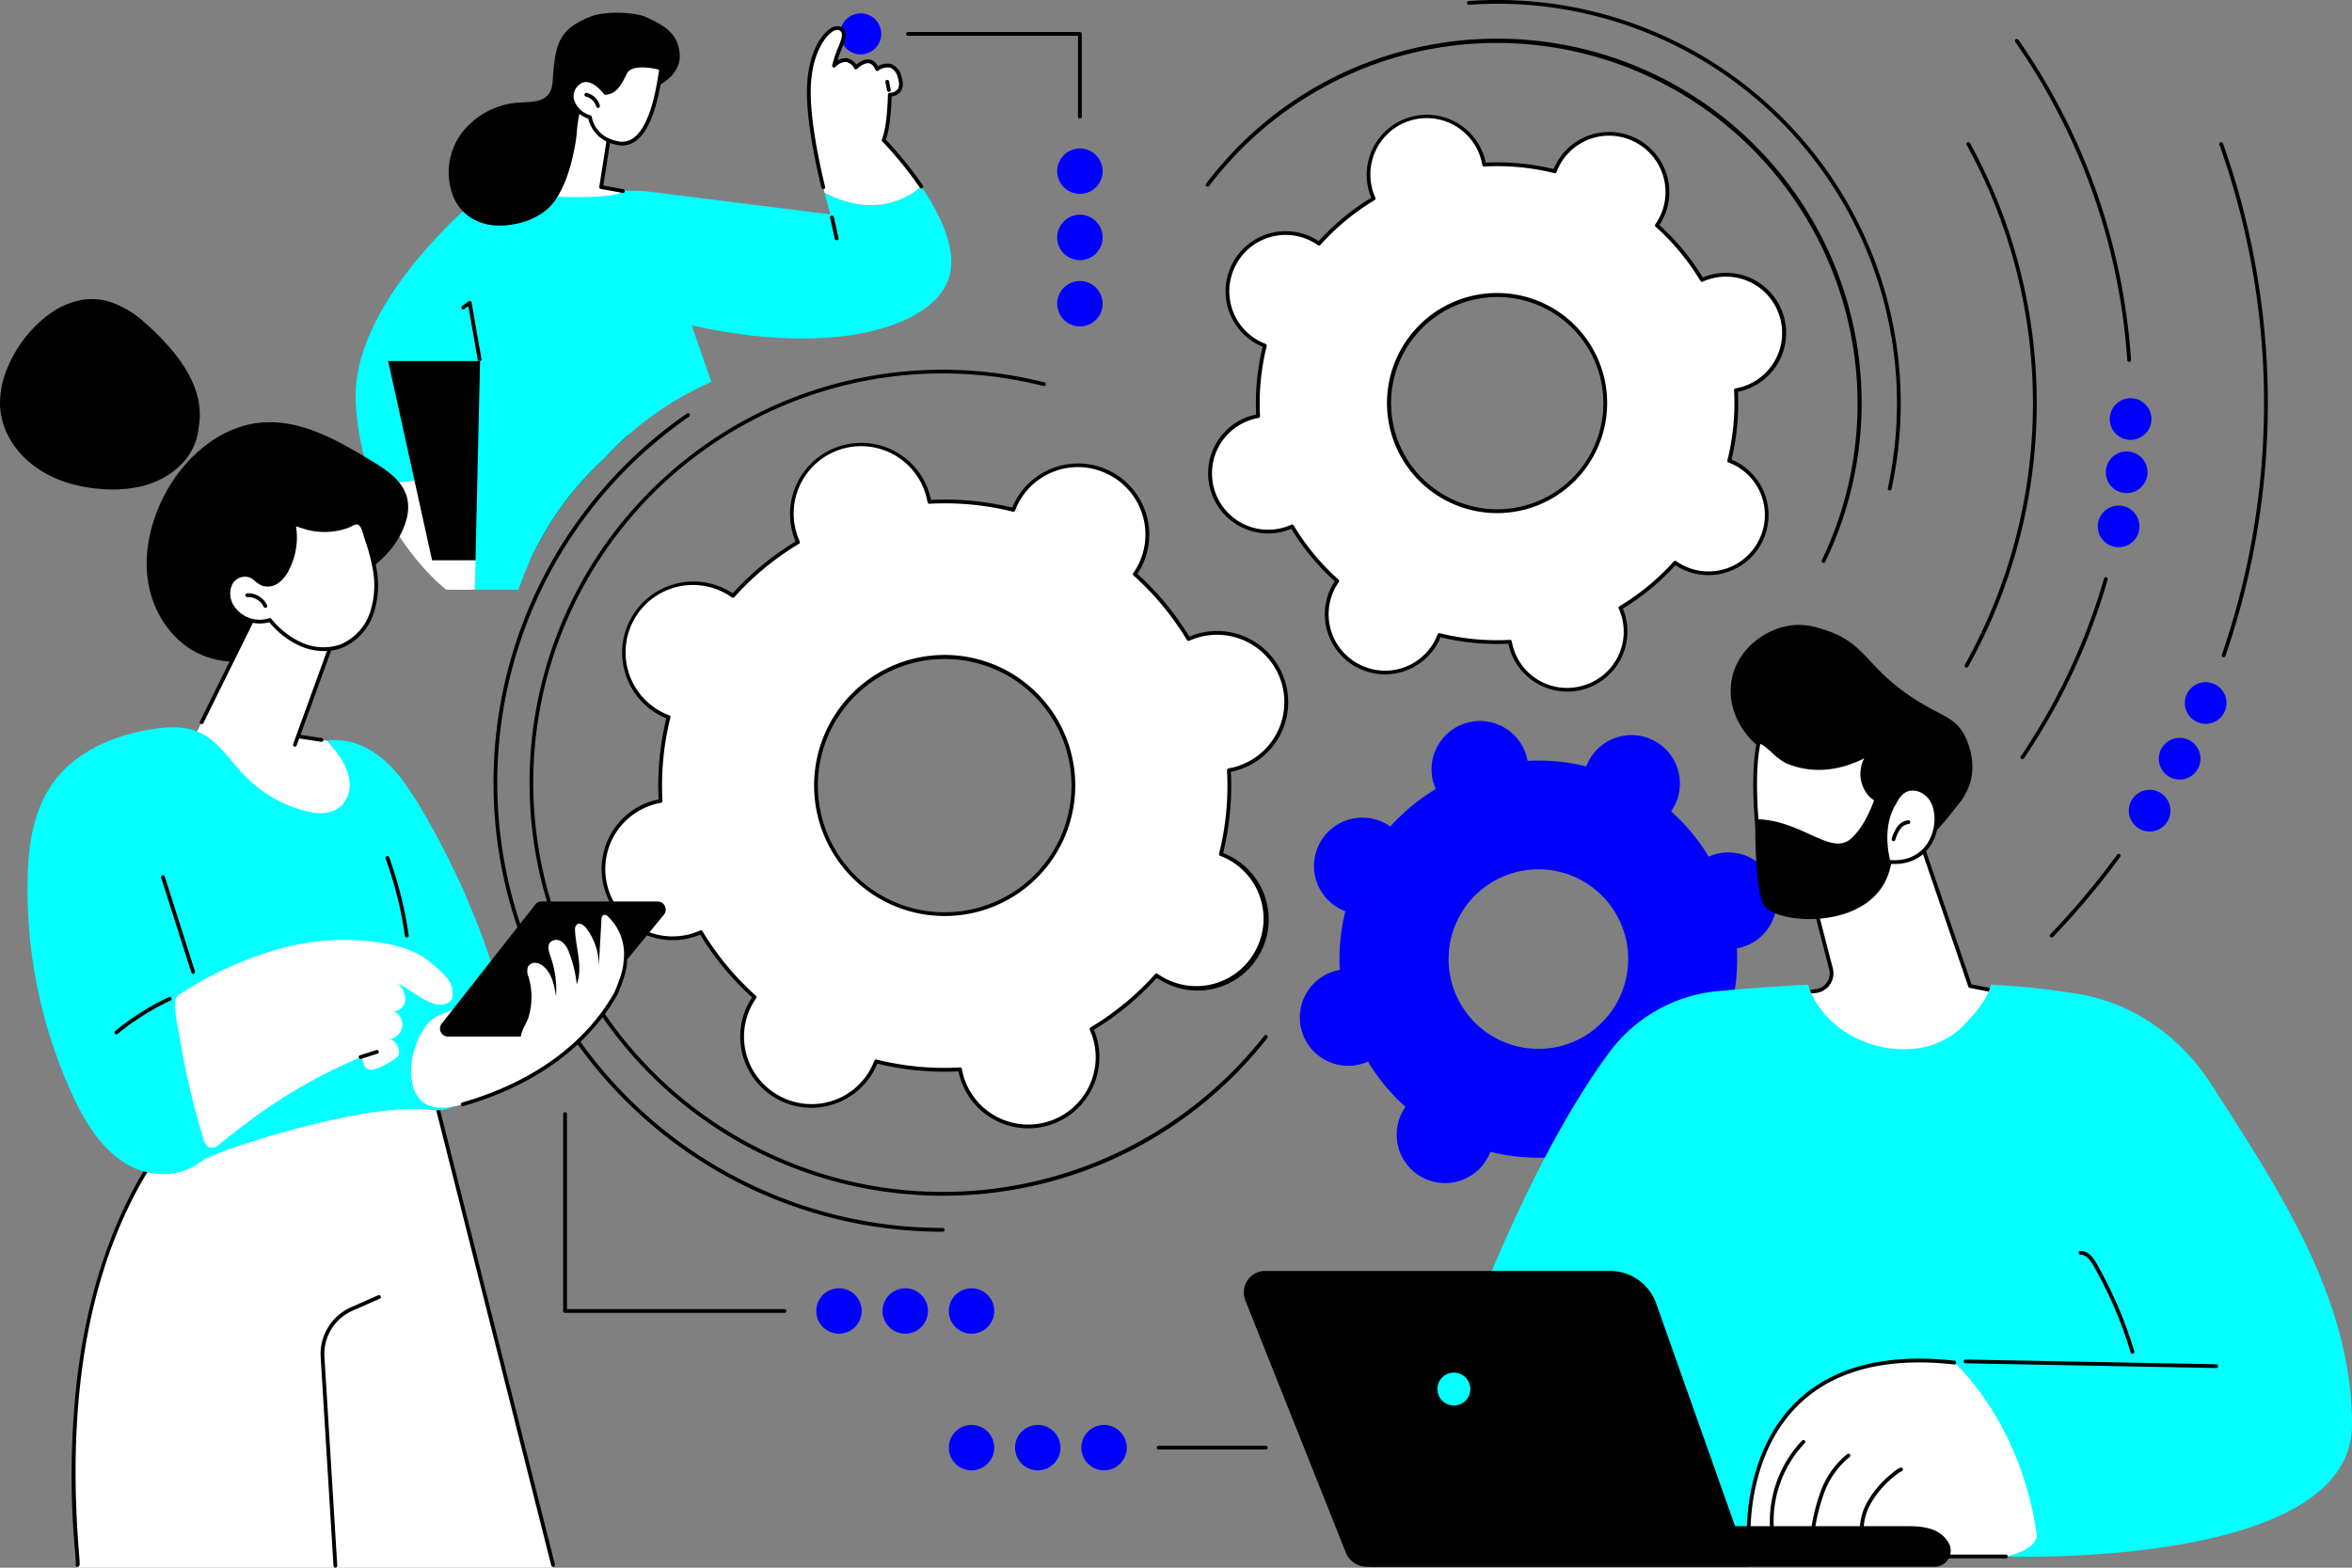 <svg id="Gruppe_105" data-name="Gruppe 105" xmlns="http://www.w3.org/2000/svg" xmlns:xlink="http://www.w3.org/1999/xlink" width="648" height="432.006" viewBox="0 0 648 432.006">
  <rect x="0" y="0" width="648" height="432.006" fill="#808080" stroke="none"/>
  <defs>
    <clipPath id="clip-path">
      <rect id="Rechteck_219" data-name="Rechteck 219" width="648" height="432.006" fill="none"/>
    </clipPath>
  </defs>
  <g id="Gruppe_105-2" data-name="Gruppe 105" clip-path="url(#clip-path)">
    <path id="Pfad_884" data-name="Pfad 884" d="M444.523,12.732a5.65,5.65,0,1,0,5.65-5.659,5.654,5.654,0,0,0-5.65,5.659" transform="translate(-213.042 -3.39)" fill="blue"/>
    <path id="Pfad_885" data-name="Pfad 885" d="M192.524,180.878a75.406,75.406,0,0,1-4.353-21.087c-1.789-28.816,35.3-58.152,35.3-58.152l10.112-.538-10.112,66.98,1.592,5.475c-6.089,3.335-19.767,9.648-32.536,7.323" transform="translate(-90.152 -48.453)" fill="#03ffff"/>
    <path id="Pfad_886" data-name="Pfad 886" d="M217.006,277.516c.059.047.124.082.185.127h7.715c6.154-2.332,12.737-8.108,12.737-8.108l-8.52-29.3c-6.089,3.335-19.766,9.648-32.536,7.323,5.907,16.311,16.033,26.443,20.418,29.955" transform="translate(-94.216 -115.137)" fill="#fff"/>
    <path id="Pfad_887" data-name="Pfad 887" d="M272.116,297.76a.521.521,0,0,1-.325-.928c.543-.433,1.021-.828,1.46-1.209a.521.521,0,0,1,.681.788c-.45.389-.938.793-1.491,1.235a.517.517,0,0,1-.324.114" transform="translate(-130.164 -141.619)"/>
    <path id="Pfad_888" data-name="Pfad 888" d="M264.948,217.893q3.222-3.469,6.689-6.518l-4.476-20.3h-61.8l12.1,54.9H244.5a88.2,88.2,0,0,1,20.451-28.077" transform="translate(-98.422 -91.572)"/>
    <path id="Pfad_889" data-name="Pfad 889" d="M286.929,174.592a88.069,88.069,0,0,1,29.456-21.076L299.217,104.01q-.532-1.533-1.064-3.067c-21.614-.71-44.435.513-44.435.513l-2.491,109.321h12.01a87.717,87.717,0,0,1,23.691-36.185" transform="translate(-120.403 -48.272)" fill="#03ffff"/>
    <path id="Pfad_890" data-name="Pfad 890" d="M249.127,175.863a.521.521,0,0,1-.512-.431l-2.582-14.776-1.092.808a.521.521,0,0,1-.619-.838l1.769-1.309a.521.521,0,0,1,.823.329l2.728,15.607a.521.521,0,0,1-.423.6.533.533,0,0,1-.09.008" transform="translate(-116.992 -76.305)"/>
    <path id="Pfad_891" data-name="Pfad 891" d="M336.605,99.969l51.024,6.413s-.687-2.356-1.593-5.991c12.77,6.758,22.268,2.148,26.642-1.7,5.123,7.527,9.818,17.031,7.784,24.618-4.012,14.966-36.031,24.211-82.389,10.723l-6.612-30.665Z" transform="translate(-158.855 -47.297)" fill="#03ffff"/>
    <path id="Pfad_892" data-name="Pfad 892" d="M432.266,60.192c-1.708-6.849-4.2-18.242-4.339-26.983-.219-13.38,6.084-19.2,8.374-18.311s.946,3.573,0,5.916a34.984,34.984,0,0,0-1.438,4.384s3.434-3.82,6.018.5c0,0,3.993-4.071,5.871.447,0,0,4.3-3.274,6.1,1.93s-2.625,5.136-2.625,5.136-.076,8.454-1.688,12.509a101.548,101.548,0,0,1,10.367,12.771c-4.374,3.85-13.873,8.461-26.642,1.7" transform="translate(-205.085 -7.098)" fill="#fff"/>
    <path id="Pfad_893" data-name="Pfad 893" d="M431.425,58.768a.521.521,0,0,1-.506-.4c-1.748-7.225-3.86-17.536-3.994-25.63C426.762,22.706,430.2,16.7,433.2,14.612a3.119,3.119,0,0,1,2.809-.678,2.355,2.355,0,0,1,1.4,1.261c.561,1.306-.164,3.064-.865,4.762l-.234.573c-.417,1.031-.745,2.007-.98,2.77a4.041,4.041,0,0,1,2.455-.647,3.828,3.828,0,0,1,2.725,1.771c.747-.618,2.263-1.653,3.769-1.361A3.239,3.239,0,0,1,446.49,24.9a4.766,4.766,0,0,1,3.613-.633,4.492,4.492,0,0,1,2.763,3.153c.66,1.9.613,3.395-.141,4.438a3.614,3.614,0,0,1-2.463,1.351c-.041,1.814-.277,8.247-1.6,11.9a104.15,104.15,0,0,1,10.195,12.6A.521.521,0,1,1,458,58.3a101.893,101.893,0,0,0-10.307-12.7.521.521,0,0,1-.114-.559c1.558-3.917,1.651-12.237,1.652-12.321a.52.52,0,0,1,.157-.368.6.6,0,0,1,.372-.148,2.818,2.818,0,0,0,2.128-.964c.539-.751.538-1.922,0-3.48a3.543,3.543,0,0,0-2.075-2.5,4.238,4.238,0,0,0-3.22.81.521.521,0,0,1-.8-.215c-.434-1.044-1.011-1.642-1.716-1.778-1.264-.242-2.812,1-3.3,1.5a.52.52,0,0,1-.819-.1,3.17,3.17,0,0,0-2.275-1.793,4.129,4.129,0,0,0-2.908,1.377.521.521,0,0,1-.894-.47,35.17,35.17,0,0,1,1.462-4.458l.237-.58c.59-1.43,1.259-3.051.871-3.955a1.338,1.338,0,0,0-.814-.7,2.254,2.254,0,0,0-1.838.56c-2.244,1.566-6,6.962-5.828,17.255.131,8,2.229,18.23,3.964,25.4a.521.521,0,0,1-.507.643" transform="translate(-204.605 -6.619)"/>
    <path id="Pfad_894" data-name="Pfad 894" d="M469.4,45.57a.522.522,0,0,1-.51-.417l-.459-2.269a.521.521,0,0,1,1.021-.207l.459,2.269a.521.521,0,0,1-.407.614.512.512,0,0,1-.1.01" transform="translate(-224.495 -20.253)"/>
    <path id="Pfad_895" data-name="Pfad 895" d="M440.986,120.88a.521.521,0,0,1-.508-.407l-1.3-5.778a.521.521,0,0,1,1.016-.229l1.3,5.779a.521.521,0,0,1-.394.622.552.552,0,0,1-.115.012" transform="translate(-210.474 -54.664)"/>
    <path id="Pfad_896" data-name="Pfad 896" d="M300.056,61.687,297.636,77l6,1.2s-.99,2.378-22.841,1.27c-15.934-.808,8.713-26.354,8.713-26.354a97.734,97.734,0,0,1,10.552,8.575" transform="translate(-132.001 -25.454)" fill="#fff"/>
    <path id="Pfad_897" data-name="Pfad 897" d="M319.248,76.7a.494.494,0,0,1-.095-.009l-6-1.1a.521.521,0,0,1-.421-.593l2.13-13.631a25.163,25.163,0,0,1-6.846-11.634.521.521,0,0,1,1.018-.224A24.561,24.561,0,0,0,315.78,60.8a.524.524,0,0,1,.159.461l-2.094,13.4,5.5,1.009a.521.521,0,0,1-.094,1.033" transform="translate(-147.616 -23.531)"/>
    <path id="Pfad_898" data-name="Pfad 898" d="M300.517,15.517c-1.143-3.546-4.128-5.513-8.77-7.573-3.4-1.51-11.329-1.594-14.819-.3-9.043,3.347-9.962,7.686-10.7,15.13-.222,2.256,0,4.773-1.43,6.527-1.752,2.143-4.974,2.011-7.735,2.172a21.706,21.706,0,0,0-16.1,8.413,18.15,18.15,0,0,0-2.194,17.782c2.555,5.713,8.141,8.217,14.367,7.66,5.488-.492,10.954-2.757,13.923-7.406s4.341-10.131,5.3-15.565c.465-2.638.4-8.437,2.309-10.315,1.194-1.176,3.341,1.139,4.9.534,7.522-2.914,24.694-5.411,20.942-17.056" transform="translate(-113.76 -3.229)"/>
    <path id="Pfad_899" data-name="Pfad 899" d="M327.109,35.441s-8.141-2.4-9.906,1.244-2.939,5.28-5.443,5.538c0,0-4.306-5.885-7.783-2.453s-.417,7.983,3.505,9.128c0,0,.738,5.924,7.784,7.183s10.383-9.3,11.843-20.64" transform="translate(-144.956 -16.613)" fill="#fff"/>
    <path id="Pfad_900" data-name="Pfad 900" d="M315.91,56.225a6.9,6.9,0,0,1-1.213-.11c-6.344-1.134-7.849-5.962-8.145-7.292a7.541,7.541,0,0,1-4.936-4.957,5.039,5.039,0,0,1,1.517-4.944,3.849,3.849,0,0,1,3.1-1.213c2.459.2,4.631,2.675,5.277,3.481,2.065-.328,3.12-1.85,4.745-5.209,1.935-4,10.172-1.62,10.522-1.516a.522.522,0,0,1,.369.566c-1.363,10.582-3.879,17.287-7.48,19.928a6.237,6.237,0,0,1-3.758,1.268m-9.991-17.488a2.854,2.854,0,0,0-2.054.925,3.985,3.985,0,0,0-1.239,3.948,6.61,6.61,0,0,0,4.524,4.309.521.521,0,0,1,.371.436c.03.225.795,5.562,7.359,6.734a5.183,5.183,0,0,0,4.172-.972c3.266-2.4,5.685-8.883,7-18.774-2.41-.628-7.651-1.411-8.862,1.089-1.841,3.8-3.124,5.547-5.859,5.829a.525.525,0,0,1-.473-.21c-.023-.031-2.311-3.114-4.713-3.305-.077-.006-.153-.009-.229-.009" transform="translate(-144.478 -16.136)"/>
    <path id="Pfad_901" data-name="Pfad 901" d="M312.964,53.3a.522.522,0,0,1-.5-.388,3.905,3.905,0,0,0-2.827-2.741.521.521,0,1,1,.235-1.015,4.973,4.973,0,0,1,3.6,3.489.522.522,0,0,1-.5.654" transform="translate(-148.201 -23.552)"/>
    <path id="Pfad_902" data-name="Pfad 902" d="M527.25,40.773a.521.521,0,0,1-.521-.521V17.981H479.865a.521.521,0,0,1,0-1.041H527.25a.521.521,0,0,1,.521.521V40.253a.521.521,0,0,1-.521.521" transform="translate(-229.73 -8.119)"/>
    <path id="Pfad_903" data-name="Pfad 903" d="M565.588,91.086a6.256,6.256,0,1,0-6.249-6.256,6.253,6.253,0,0,0,6.249,6.256" transform="translate(-268.068 -37.657)" fill="blue"/>
    <path id="Pfad_904" data-name="Pfad 904" d="M565.588,126.146a6.256,6.256,0,1,0-6.249-6.256,6.253,6.253,0,0,0,6.249,6.256" transform="translate(-268.068 -54.46)" fill="blue"/>
    <path id="Pfad_905" data-name="Pfad 905" d="M565.588,161.207a6.256,6.256,0,1,0-6.249-6.256,6.253,6.253,0,0,0,6.249,6.256" transform="translate(-268.068 -71.263)" fill="blue"/>
    <path id="Pfad_906" data-name="Pfad 906" d="M801.853,418.345a13.3,13.3,0,0,0-1.516.578,54.367,54.367,0,0,0-10.342-12.5,13.333,13.333,0,1,0-23.38-12.376,54.489,54.489,0,0,0-16.163-1.531,13.334,13.334,0,1,0-25.877,6.248,13.554,13.554,0,0,0,.578,1.514,54.45,54.45,0,0,0-12.516,10.332,13.5,13.5,0,0,0-1.38-.851,13.328,13.328,0,1,0-11.018,24.206,54.336,54.336,0,0,0-1.538,16.145,13.32,13.32,0,1,0,6.25,25.843,13.294,13.294,0,0,0,1.516-.578,54.368,54.368,0,0,0,10.342,12.5,13.332,13.332,0,1,0,23.38,12.376,54.492,54.492,0,0,0,16.164,1.531,13.34,13.34,0,1,0,25.3-7.762,54.441,54.441,0,0,0,12.517-10.332,13.33,13.33,0,1,0,12.4-23.354,54.288,54.288,0,0,0,1.538-16.145,13.32,13.32,0,1,0-6.25-25.843M760.671,470.8a24.743,24.743,0,1,1,16.412-30.917A24.772,24.772,0,0,1,760.671,470.8" transform="translate(-329.583 -182.849)" fill="blue"/>
    <path id="Pfad_907" data-name="Pfad 907" d="M482.619,288.072a19.039,19.039,0,0,0-2.169.826,77.835,77.835,0,0,0-14.8-17.888A19.081,19.081,0,1,0,432.187,253.3a77.991,77.991,0,0,0-23.132-2.192,19.092,19.092,0,1,0-36.206,11.109A77.932,77.932,0,0,0,354.934,277a19.078,19.078,0,1,0-17.743,33.424,77.736,77.736,0,0,0-2.2,23.105A19.068,19.068,0,1,0,346.1,369.688a77.8,77.8,0,0,0,14.8,17.889,19.081,19.081,0,1,0,33.461,17.712,78.009,78.009,0,0,0,23.132,2.192,19.092,19.092,0,1,0,36.206-11.11,77.9,77.9,0,0,0,17.914-14.786,19.078,19.078,0,1,0,17.743-33.424,77.7,77.7,0,0,0,2.2-23.1,19.265,19.265,0,0,0,2.259-.533,19.068,19.068,0,1,0-11.2-36.453m-58.937,75.07a35.411,35.411,0,1,1,23.489-44.248,35.453,35.453,0,0,1-23.489,44.248" transform="translate(-152.997 -112.806)" fill="#fff"/>
    <path id="Pfad_908" data-name="Pfad 908" d="M435.807,423.253a19.639,19.639,0,0,1-18.755-13.837,18.575,18.575,0,0,1-.461-1.867,78.448,78.448,0,0,1-22.389-2.121,18.717,18.717,0,0,1-.806,1.746,19.618,19.618,0,0,1-36.076-3.424,19.439,19.439,0,0,1,1.424-14.921,18.6,18.6,0,0,1,.994-1.645,78.316,78.316,0,0,1-14.323-17.312,18.733,18.733,0,0,1-1.807.666A19.589,19.589,0,1,1,332.1,333.088a18.757,18.757,0,0,1,1.869-.462,78.233,78.233,0,0,1,2.129-22.36,18.725,18.725,0,0,1-1.747-.8,19.573,19.573,0,0,1-8.139-26.481,19.65,19.65,0,0,1,26.514-8.135,18.659,18.659,0,0,1,1.649.993,78.383,78.383,0,0,1,17.337-14.309,18.585,18.585,0,0,1-.666-1.8,19.611,19.611,0,0,1,37.5-11.505,18.4,18.4,0,0,1,.462,1.867,78.474,78.474,0,0,1,22.388,2.121,18.515,18.515,0,0,1,.807-1.746,19.617,19.617,0,0,1,36.076,3.423,19.44,19.44,0,0,1-1.423,14.921,18.517,18.517,0,0,1-.994,1.646,78.308,78.308,0,0,1,14.324,17.312,18.252,18.252,0,0,1,1.807-.665,19.589,19.589,0,1,1,11.509,37.449,18.647,18.647,0,0,1-1.869.462,78.178,78.178,0,0,1-2.13,22.36,18.752,18.752,0,0,1,1.748.8,19.6,19.6,0,1,1-18.374,34.616,18.739,18.739,0,0,1-1.649-.993,78.4,78.4,0,0,1-17.337,14.309,18.736,18.736,0,0,1,.666,1.8,19.611,19.611,0,0,1-18.742,25.343m-18.789-16.768a.521.521,0,0,1,.512.429,18.834,18.834,0,0,0,.518,2.2,18.579,18.579,0,0,0,34.16,3.237,18.4,18.4,0,0,0,1.346-14.131,18.817,18.817,0,0,0-.805-2.108.52.52,0,0,1,.208-.658,77.366,77.366,0,0,0,17.794-14.688.522.522,0,0,1,.685-.08,18.487,18.487,0,0,0,27.028-6.517,18.533,18.533,0,0,0-7.707-25.072,18.816,18.816,0,0,0-2.062-.921.52.52,0,0,1-.319-.612,77.155,77.155,0,0,0,2.186-22.951.521.521,0,0,1,.429-.541A18.547,18.547,0,1,0,480.178,288.9a.521.521,0,0,1-.658-.207,77.251,77.251,0,0,0-14.7-17.768.522.522,0,0,1-.08-.687,18.739,18.739,0,0,0,1.19-1.918,18.533,18.533,0,0,0-7.707-25.072,18.471,18.471,0,0,0-26.03,9.762.521.521,0,0,1-.612.319,77.4,77.4,0,0,0-22.978-2.178.521.521,0,0,1-.541-.428,18.36,18.36,0,0,0-.518-2.2,18.57,18.57,0,1,0-34.7,13,.521.521,0,0,1-.208.659,77.389,77.389,0,0,0-17.795,14.687.52.52,0,0,1-.685.08,18.557,18.557,0,1,0-17.259,32.51.52.52,0,0,1,.319.612,77.187,77.187,0,0,0-2.186,22.951.521.521,0,0,1-.429.541,18.543,18.543,0,1,0,8.7,35.976,18.846,18.846,0,0,0,2.111-.805.521.521,0,0,1,.658.207,77.233,77.233,0,0,0,14.7,17.769.521.521,0,0,1,.08.686,18.657,18.657,0,0,0-1.189,1.918,18.533,18.533,0,0,0,7.707,25.072,18.469,18.469,0,0,0,26.029-9.762.522.522,0,0,1,.612-.318,77.492,77.492,0,0,0,22.979,2.177h.029M482.136,287.6h0Zm-69.33,77.156a36.02,36.02,0,0,1-34.4-25.381,35.975,35.975,0,1,1,34.4,25.381m-.023-70.827a34.9,34.9,0,1,0,10.263,68.244l.153.5-.153-.5a34.885,34.885,0,0,0-10.263-68.244" transform="translate(-152.514 -112.329)"/>
    <path id="Pfad_909" data-name="Pfad 909" d="M393.972,423.26a113.8,113.8,0,0,1,0-227.609A114.232,114.232,0,0,1,422,199.129a.521.521,0,1,1-.255,1.01A112.777,112.777,0,1,0,482.6,379.178a.52.52,0,1,1,.818.644,113.229,113.229,0,0,1-89.448,43.438" transform="translate(-134.273 -93.767)"/>
    <path id="Pfad_910" data-name="Pfad 910" d="M384.835,444.185A123.742,123.742,0,0,1,314.43,218.69a.521.521,0,0,1,.593.856,122.7,122.7,0,0,0,69.812,223.6.521.521,0,1,1,0,1.041" transform="translate(-125.136 -104.764)"/>
    <path id="Pfad_911" data-name="Pfad 911" d="M777.59,106.014a16.07,16.07,0,0,0-1.824.7,65.433,65.433,0,0,0-12.444-15.041,16.043,16.043,0,1,0-28.133-14.893,65.589,65.589,0,0,0-19.45-1.843A16.052,16.052,0,1,0,685.3,84.274a65.494,65.494,0,0,0-15.061,12.432,16.04,16.04,0,1,0-14.918,28.1,65.368,65.368,0,0,0-1.85,19.426,16.032,16.032,0,1,0,9.345,30.4,65.4,65.4,0,0,0,12.445,15.04,16.043,16.043,0,1,0,28.133,14.893,65.566,65.566,0,0,0,19.449,1.843,16.052,16.052,0,1,0,30.441-9.34,65.521,65.521,0,0,0,15.062-12.432,16.041,16.041,0,1,0,14.918-28.1,65.323,65.323,0,0,0,1.85-19.427,16.028,16.028,0,1,0-7.521-31.1m-49.553,63.117a29.773,29.773,0,1,1,19.749-37.2,29.808,29.808,0,0,1-19.749,37.2" transform="translate(-306.832 -29.574)" fill="#fff"/>
    <path id="Pfad_912" data-name="Pfad 912" d="M738.155,219.679a16.594,16.594,0,0,1-15.848-11.693c-.142-.462-.266-.959-.376-1.508a66.072,66.072,0,0,1-18.706-1.773c-.212.517-.428.982-.656,1.41a16.577,16.577,0,0,1-30.484-2.894,16.426,16.426,0,0,1,1.2-12.608c.228-.428.491-.867.8-1.332a65.885,65.885,0,0,1-11.968-14.465c-.517.217-1,.393-1.461.535a16.553,16.553,0,1,1-9.726-31.645c.462-.142.96-.266,1.509-.376a65.866,65.866,0,0,1,1.779-18.683c-.518-.211-.983-.426-1.411-.652a16.558,16.558,0,1,1,15.526-29.252c.427.226.867.489,1.334.8a65.993,65.993,0,0,1,14.485-11.957,15.5,15.5,0,0,1-.535-1.459A16.554,16.554,0,0,1,694.6,61.445a16.591,16.591,0,0,1,20.706,10.961c.142.463.266.959.377,1.508a66.06,66.06,0,0,1,18.706,1.773c.212-.517.428-.982.656-1.41a16.577,16.577,0,0,1,30.484,2.894,16.426,16.426,0,0,1-1.2,12.608c-.228.429-.491.867-.8,1.332a65.944,65.944,0,0,1,11.968,14.465c.517-.217,1-.393,1.462-.535a16.553,16.553,0,1,1,9.725,31.645,15.523,15.523,0,0,1-1.509.377,65.8,65.8,0,0,1-1.779,18.682c.519.212.984.427,1.411.653a16.558,16.558,0,1,1-15.526,29.251c-.427-.226-.868-.489-1.335-.8a66,66,0,0,1-14.485,11.957,15.477,15.477,0,0,1,.534,1.459,16.572,16.572,0,0,1-15.837,21.415m-15.8-14.264a.521.521,0,0,1,.512.429,15.432,15.432,0,0,0,19.838,12.108,15.424,15.424,0,0,0,9.616-21.145.52.52,0,0,1,.207-.658,64.97,64.97,0,0,0,14.942-12.333.521.521,0,0,1,.684-.08,15.461,15.461,0,0,0,22.6-5.45,15.422,15.422,0,0,0-8.169-21.738.52.52,0,0,1-.318-.613,64.8,64.8,0,0,0,1.836-19.271.521.521,0,0,1,.427-.542,15.5,15.5,0,0,0,12.128-19.815,15.453,15.453,0,0,0-21.169-9.6.521.521,0,0,1-.658-.207A64.88,64.88,0,0,0,762.492,91.58a.521.521,0,0,1-.08-.686,15.632,15.632,0,0,0,.995-1.6,15.5,15.5,0,0,0-6.446-20.968,15.453,15.453,0,0,0-21.769,8.165.521.521,0,0,1-.611.318,65.022,65.022,0,0,0-19.3-1.828.525.525,0,0,1-.541-.428,15.531,15.531,0,1,0-29.454,9.036.52.52,0,0,1-.207.658,64.97,64.97,0,0,0-14.942,12.334.52.52,0,0,1-.684.08,15.465,15.465,0,0,0-22.6,5.45,15.5,15.5,0,0,0,6.445,20.968,15.742,15.742,0,0,0,1.724.77.52.52,0,0,1,.319.612,64.837,64.837,0,0,0-1.836,19.272.52.52,0,0,1-.427.541,15.5,15.5,0,0,0-12.128,19.815,15.455,15.455,0,0,0,21.169,9.6.52.52,0,0,1,.658.207,64.857,64.857,0,0,0,12.346,14.921.521.521,0,0,1,.08.686,15.668,15.668,0,0,0-.995,1.6,15.5,15.5,0,0,0,6.446,20.968,15.453,15.453,0,0,0,21.769-8.164.52.52,0,0,1,.612-.319,65,65,0,0,0,19.3,1.828h.029m-3.541-34.922a30.371,30.371,0,0,1-29-21.4,30.327,30.327,0,1,1,29,21.4m-.019-59.55a29.246,29.246,0,1,0,28.008,20.664A29.234,29.234,0,0,0,718.8,110.942" transform="translate(-306.35 -29.097)"/>
    <path id="Pfad_913" data-name="Pfad 913" d="M808.119,165.025a.511.511,0,0,1-.227-.053.52.52,0,0,1-.241-.7A99.387,99.387,0,0,0,638.858,61.159a.521.521,0,0,1-.831-.628,100.411,100.411,0,0,1,170.56,104.2.52.52,0,0,1-.469.293" transform="translate(-305.73 -9.898)"/>
    <path id="Pfad_914" data-name="Pfad 914" d="M892.626,135.164a.52.52,0,0,1-.509-.632A110.082,110.082,0,0,0,776.765,1.311.521.521,0,1,1,776.69.273,111.124,111.124,0,0,1,893.134,134.754a.521.521,0,0,1-.508.409" transform="translate(-372.004 0)"/>
    <path id="Pfad_915" data-name="Pfad 915" d="M146.639,255.957c2.229-3.643,3.814-8.07,2.58-12.159-1.372-4.548-5.759-7.395-9.829-9.846-9.089-5.476-18.92-11.144-29.509-10.488-12.138.752-22.467,10-27.832,20.914-3.55,7.223-5.349,15.479-3.99,23.41s6.14,15.442,13.3,19.111c7.4,3.789,16.579,3.12,24.024-.571,7.308-3.623,11.432-9.384,16.417-15.483,4.517-5.527,10.931-8.5,14.837-14.887" transform="translate(-37.193 -107.072)"/>
    <path id="Pfad_916" data-name="Pfad 916" d="M40,706.756c1.063.208-11.011-70.851,25.23-118.773l72.263-14.7,33.529,133.475Z" transform="translate(-18.637 -274.75)" fill="#fff"/>
    <path id="Pfad_917" data-name="Pfad 917" d="M170.534,706.056a.521.521,0,0,1-.5-.393L136.622,573.411,65.039,587.974c-20.537,27.259-29,65.531-25.161,113.759.3,3.762.3,3.918,0,4.184a.569.569,0,0,1-.467.129.521.521,0,0,1-.411-.611.534.534,0,0,1,.058-.158c.023-.409-.09-1.833-.22-3.461a234.029,234.029,0,0,1,.542-47.457c3.258-26.991,11.651-49.59,24.945-67.169a.523.523,0,0,1,.312-.2l72.263-14.7a.521.521,0,0,1,.609.383l33.53,132.733a.522.522,0,0,1-.378.633.541.541,0,0,1-.128.016" transform="translate(-18.155 -274.27)"/>
    <path id="Pfad_918" data-name="Pfad 918" d="M173.694,760.45a.52.52,0,0,1-.519-.489l-3.519-57.344a14.1,14.1,0,0,1,8.129-13.831l7.706-3.4a.521.521,0,1,1,.42.953l-7.706,3.4a13.05,13.05,0,0,0-7.51,12.814l3.519,57.344a.521.521,0,0,1-.487.551h-.033" transform="translate(-81.296 -328.457)"/>
    <path id="Pfad_919" data-name="Pfad 919" d="M120.027,322.018,102.2,358.108s20.425,25.174,35.816,24.181,12.523-18.414,1.055-23.824l-8.22-1.259,10.462-28.151Z" transform="translate(-48.982 -154.33)" fill="#fff"/>
    <path id="Pfad_920" data-name="Pfad 920" d="M131.916,359.6a.52.52,0,0,1-.489-.7l10.9-30-20.35-6.727L106.7,353.1a.521.521,0,0,1-.934-.461l15.472-31.331a.521.521,0,0,1,.63-.264l21.289,7.038a.521.521,0,0,1,.326.672L132.4,359.26a.52.52,0,0,1-.489.343" transform="translate(-50.666 -153.85)"/>
    <path id="Pfad_921" data-name="Pfad 921" d="M164,390.745a.515.515,0,0,1-.079-.006l-6.11-.936a.521.521,0,0,1,.158-1.03l6.109.936a.521.521,0,0,1-.078,1.035" transform="translate(-75.422 -186.32)"/>
    <path id="Pfad_922" data-name="Pfad 922" d="M160.973,288.6a24.93,24.93,0,0,1-.632,12.731,15.089,15.089,0,0,1-8.45,9.2,14.859,14.859,0,0,1-10.9-.425,23.452,23.452,0,0,1-8.754-6.777,9,9,0,0,1-10.259-3.489,6.664,6.664,0,0,1-.653-6.414,4.511,4.511,0,0,1,5.651-2.26c1.159.547,1.982,1.664,3.162,2.163a4.4,4.4,0,0,0,4.071-.569,8.9,8.9,0,0,0,2.716-3.258,18.826,18.826,0,0,0,1.758-13.082c.1.414,2.3,1.038,2.688,1.171a18.2,18.2,0,0,0,3.03.739,18.948,18.948,0,0,0,6.133-.058,18.467,18.467,0,0,0,3.019-.789c.78-.277,1.791-1.014,2.621-1.023,1.736-.019,2.253,3.146,2.672,4.37a54.287,54.287,0,0,1,2.128,7.771" transform="translate(-57.881 -132.475)" fill="#fff"/>
    <path id="Pfad_923" data-name="Pfad 923" d="M146.676,311.411a16.606,16.606,0,0,1-6.37-1.305,23.583,23.583,0,0,1-8.724-6.653,9.6,9.6,0,0,1-10.525-3.811,7.116,7.116,0,0,1-.683-6.928,5.017,5.017,0,0,1,6.34-2.5,7.916,7.916,0,0,1,1.625,1.122,6.451,6.451,0,0,0,1.518,1.032,3.865,3.865,0,0,0,3.578-.522,8.235,8.235,0,0,0,2.549-3.073,18.347,18.347,0,0,0,1.708-12.716.521.521,0,0,1,.975-.347,8.438,8.438,0,0,0,2.115.82l.272.087a17.682,17.682,0,0,0,2.943.718,18.355,18.355,0,0,0,5.964-.056,18,18,0,0,0,2.934-.767,7.725,7.725,0,0,0,.825-.382,4.775,4.775,0,0,1,1.964-.671h.023c1.816,0,2.482,2.383,2.923,3.962.082.293.155.555.225.76A54.433,54.433,0,0,1,161,288.024a25.224,25.224,0,0,1-.653,13,15.624,15.624,0,0,1-8.754,9.514,13.792,13.792,0,0,1-4.919.874m-14.923-9.084a.522.522,0,0,1,.4.187,22.761,22.761,0,0,0,8.555,6.63,14.348,14.348,0,0,0,10.515.42,14.576,14.576,0,0,0,8.144-8.887,24.191,24.191,0,0,0,.611-12.464,53.5,53.5,0,0,0-2.109-7.7c-.075-.221-.155-.5-.243-.817-.334-1.2-.894-3.2-1.922-3.2h-.009a4.163,4.163,0,0,0-1.5.557,8.225,8.225,0,0,1-.949.436,19.092,19.092,0,0,1-3.1.812,19.391,19.391,0,0,1-6.3.059,18.712,18.712,0,0,1-3.117-.761c-.053-.018-.14-.045-.249-.079-.641-.2-1.141-.37-1.531-.524a19.437,19.437,0,0,1-2.04,12.269,9.227,9.227,0,0,1-2.884,3.443,4.913,4.913,0,0,1-4.564.617,7.333,7.333,0,0,1-1.775-1.187,7.024,7.024,0,0,0-1.408-.984,4,4,0,0,0-4.961,2.019,6.159,6.159,0,0,0,.624,5.9,8.5,8.5,0,0,0,9.647,3.281.519.519,0,0,1,.174-.03" transform="translate(-57.397 -131.996)"/>
    <path id="Pfad_924" data-name="Pfad 924" d="M130.878,314.941a5.335,5.335,0,0,1,4.971,2.986Z" transform="translate(-62.724 -150.935)" fill="#fff"/>
    <path id="Pfad_925" data-name="Pfad 925" d="M135.37,317.968a.52.52,0,0,1-.472-.3,4.787,4.787,0,0,0-4.474-2.687.521.521,0,1,1-.052-1.04,5.84,5.84,0,0,1,5.468,3.285.521.521,0,0,1-.471.742" transform="translate(-62.245 -150.456)"/>
    <path id="Pfad_926" data-name="Pfad 926" d="M42.987,505.861c-7.528-3.925-12.289-11.621-15.894-19.308A136.1,136.1,0,0,1,14.572,428.5c.031-9.9,1.261-20.308,7.046-28.338,6.261-8.69,16.964-13.2,27.555-14.8,4.266-.642,8.8-.846,12.728.928,5.111,2.3,8.224,7.432,12.074,11.506a36.528,36.528,0,0,0,16.531,10.01c4.006,1.131,8.844,1.411,11.463-2.431a8.472,8.472,0,0,0,1.26-5.913c-.576-4.33-3.406-7.668-6.154-10.864,5.273-.853,10.7,1.254,14.862,4.6s7.245,7.833,10.051,12.378a218.811,218.811,0,0,1,20.447,44.4c1.867,5.466,3.594,11.178,3,16.923-.673,6.5-1.879,12.7-6.677,17.139-1.552,1.435-3.029,2.72-4.316,3.8a11.278,11.278,0,0,1-8.821,2.479c-17.429-2.4-59.585,11.268-63.152,14.159-5.371,4.355-13.478,4.511-19.481,1.38" transform="translate(-6.984 -184.469)" fill="#03ffff"/>
    <path id="Pfad_927" data-name="Pfad 927" d="M94.059,490.343a.521.521,0,0,1-.5-.363l-8.329-26.146a.521.521,0,0,1,.993-.317l8.329,26.147a.522.522,0,0,1-.5.679" transform="translate(-40.837 -221.971)"/>
    <path id="Pfad_928" data-name="Pfad 928" d="M209.834,475.451a.521.521,0,0,1-.515-.447,107.983,107.983,0,0,0-5.317-21.3.521.521,0,0,1,.98-.354,108.986,108.986,0,0,1,5.369,21.5.52.52,0,0,1-.516.595" transform="translate(-97.754 -217.109)"/>
    <path id="Pfad_929" data-name="Pfad 929" d="M100.353,552.175c.292.955.71,2.035,1.658,2.347a2.484,2.484,0,0,0,2.269-.422c13.115-10.7,23.574-17.594,39.108-24.278,1.974-.849-1.145,7.774,10.09.074,1.772-1.215.291-4.84-1.828-5.194a4.072,4.072,0,0,0,.992-7.794c1.7.317,3.278-1.375,3.359-3.1a6.25,6.25,0,0,0-2.169-4.534c4.7,2.281,11.284,8.929,15.009,4.448,1-4.54-2.178-6.957-5.7-9.99s-8.114-4.536-12.682-5.4a66.557,66.557,0,0,0-30.664,1.916,100.04,100.04,0,0,0-24.767,11.3c-1.9,1.178-2.53,1.432-2.558,3.62a44.936,44.936,0,0,0,1.021,7.24q1.142,7.226,2.765,14.364,1.767,7.77,4.1,15.4" transform="translate(-44.317 -238.355)" fill="#fff"/>
    <path id="Pfad_930" data-name="Pfad 930" d="M190.31,558.1a.521.521,0,0,1-.158-1.017l4.491-1.434a.521.521,0,1,1,.317.993l-4.491,1.433a.526.526,0,0,1-.158.025" transform="translate(-90.958 -266.288)"/>
    <path id="Pfad_931" data-name="Pfad 931" d="M61.118,537.849a.521.521,0,0,1-.331-.923A70.62,70.62,0,0,1,75.559,527.6a.521.521,0,1,1,.443.943,69.6,69.6,0,0,0-14.553,9.191.519.519,0,0,1-.33.118" transform="translate(-29.042 -252.832)"/>
    <path id="Pfad_932" data-name="Pfad 932" d="M217.5,537.864c.071,2.963.918,6.138,3.256,7.96,3.008,2.343,7.32,1.678,10.983.624,17.392-5,33.076-14.645,42.094-30.336.372-.647,3.681-8.58,2.326-10.37-1.275-1.685-4.44,1.515-6.507,1.949A219.267,219.267,0,0,0,243.209,515q-6.67,2.3-13.182,5.027c-3.317,1.389-6.14,1.764-8.356,4.771a21.392,21.392,0,0,0-4.171,13.068" transform="translate(-104.236 -242.149)" fill="#fff"/>
    <path id="Pfad_933" data-name="Pfad 933" d="M244.372,546.937a.521.521,0,0,1-.144-1.022c19.193-5.52,33.643-15.926,41.786-30.095.507-.882,3.443-8.368,2.363-9.8a.521.521,0,1,1,.83-.629c1.674,2.211-2.244,10.864-2.29,10.943-8.28,14.407-22.942,24.98-42.4,30.576a.511.511,0,0,1-.144.021" transform="translate(-116.868 -242.116)"/>
    <path id="Pfad_934" data-name="Pfad 934" d="M292.756,477.053H260.784a2.222,2.222,0,0,0-1.747.849L233.263,510.7a2.222,2.222,0,0,0,1.747,3.594h30.866a2.221,2.221,0,0,0,1.718-.813l26.88-32.793a2.222,2.222,0,0,0-1.718-3.63" transform="translate(-111.564 -228.632)"/>
    <path id="Pfad_935" data-name="Pfad 935" d="M299.649,484.664c-.384-.353-.932-.7-1.391-.451-.4.215-.473.747-.5,1.2q-.382,6.66-.764,13.32a16.768,16.768,0,0,0-3.55-11.1c-.633-.745-1.751-1.446-2.5-.818a1.967,1.967,0,0,0-.459,1.638c.22,4.985,2.215,10.136.463,14.808a34.033,34.033,0,0,0-2.094-8.683,6.348,6.348,0,0,0-1.984-3.023,2.484,2.484,0,0,0-3.311.218c-.792,1.03-.3,2.5.133,3.721a28.056,28.056,0,0,1,1.562,11.11c-.484-2.936-1.087-6.1-3.278-8.117a3.988,3.988,0,0,0-2.3-1.137,2.224,2.224,0,0,0-2.187,1.125,3.961,3.961,0,0,0,.2,2.8A19.333,19.333,0,0,1,277.7,512.2c-.777,2.658-4.108,6.236-.585,8.312a6.307,6.307,0,0,0,4.09.568c3.924-.563,7.336-2.932,10.4-5.444A42.7,42.7,0,0,0,300,506.918a21.4,21.4,0,0,0,3.974-11.3,14.367,14.367,0,0,0-4.323-10.953" transform="translate(-132.049 -232.023)" fill="#fff"/>
    <path id="Pfad_936" data-name="Pfad 936" d="M54.71,193.846a20.157,20.157,0,0,0,.338-4.14c-.153-6.607-3.656-12.581-7.817-17.5a67.5,67.5,0,0,0-7.345-7.441,27.2,27.2,0,0,0-9.525-5.7,17.007,17.007,0,0,0-9.044-.295,22.3,22.3,0,0,0-7.741,3.667A34.951,34.951,0,0,0,2.063,177.227,24.9,24.9,0,0,0,0,187.091a20.08,20.08,0,0,0,2.467,9.273c3.234,5.988,8.992,10.13,15.358,12.276a41.407,41.407,0,0,0,10.958,2.036,35.6,35.6,0,0,0,9.858-.733c6.328-1.447,12.294-5.353,14.913-11.481a14.883,14.883,0,0,0,1.154-4.617" transform="translate(0 -75.867)"/>
    <path id="Pfad_937" data-name="Pfad 937" d="M984.278,444.268l13.62,39.819,9.364,1.822s-14.29,31.021-38.374,25.825S950.1,485.909,950.1,485.909l5.095-.412a4.93,4.93,0,0,0,4.376-6.146l-5.727-22.179s23.337-18.81,30.432-12.9" transform="translate(-455.107 -212.369)" fill="#fff"/>
    <path id="Pfad_938" data-name="Pfad 938" d="M973.73,512.368a25.749,25.749,0,0,1-5.442-.587c-7.855-1.7-13.467-5.191-16.68-10.39-4.629-7.492-2.591-15.726-2.5-16.073a.521.521,0,0,1,.462-.39l5.094-.412a4.409,4.409,0,0,0,3.914-5.5l-5.726-22.179a.52.52,0,0,1,.177-.535c.967-.779,23.755-19.006,31.092-12.9a.523.523,0,0,1,.16.232L997.8,483.172l9.068,1.764a.52.52,0,0,1,.373.729,65.2,65.2,0,0,1-10.246,15c-7.16,7.728-15.113,11.706-23.269,11.706m-23.692-26.433c-.329,1.647-1.409,8.663,2.463,14.918,3.06,4.944,8.445,8.278,16.008,9.91,21.554,4.649,35.347-20.672,37.5-24.935l-8.7-1.691a.522.522,0,0,1-.394-.342l-13.571-39.676c-6.43-4.976-26.843,10.775-29.4,12.788l5.641,21.851a5.451,5.451,0,0,1-4.838,6.8Z" transform="translate(-454.617 -211.907)"/>
    <path id="Pfad_939" data-name="Pfad 939" d="M915.99,345.516c-2.109,10.412,6,19.853,13.008,21.593.248.061.5.116.741.17a11.066,11.066,0,0,0,.567,1.541c2.758,6.034,10.651,8.97,17.28,8.369a93.384,93.384,0,0,1,7.079,8.538c8.477,11.559,14.493,6.361,23.3-5.083a17.907,17.907,0,0,0,3.74-6.7c1.741-6.407-1.271-12.176-1.654-12.885-2.873-5.316-6.572-5.118-14.7-10.578-12.359-8.3-12.574-14.645-23.2-18.23-2.812-.949-6.352-2.1-10.769-1.286-6.429,1.179-13.725,6.322-15.391,14.547" transform="translate(-438.833 -158.488)"/>
    <path id="Pfad_940" data-name="Pfad 940" d="M929.486,393.356c.516-2.488,5.071,3.54,7.839,4.717,11.267,4.79,21.4-1.49,22.89-2.294a8.828,8.828,0,0,0-.428,10.807c1.247,1.673,3.044,2.881,7.2,2.952,0,0,2.541-6.633,8.451-2.783s3.711,20.093-9.646,18.99c0,0-5.981,13.809-21.646,11.258-9.836-1.6-13.9-10.358-15.036-21.666,0,0-1.386-13.5.373-21.981" transform="translate(-445.037 -188.234)" fill="#fff"/>
    <path id="Pfad_941" data-name="Pfad 941" d="M947.411,437.356a23.716,23.716,0,0,1-3.82-.319c-8.942-1.456-14.146-8.9-15.471-22.128-.014-.134-1.374-13.675.381-22.138a1.152,1.152,0,0,1,.745-.959c.935-.306,2.128.705,4.157,2.518a17.332,17.332,0,0,0,3.651,2.784c4.768,2.028,12.48,3.308,22.135-2.1.124-.07.226-.127.3-.169a.521.521,0,0,1,.651.787,8.273,8.273,0,0,0-.415,10.167c1,1.344,2.481,2.6,6.449,2.733a7.069,7.069,0,0,1,3.826-3.744,6.038,6.038,0,0,1,5.245,1.055c3.074,2,4.21,7.285,2.587,12.026-1.83,5.344-6.376,8.29-12.2,7.944-.974,1.939-6.4,11.546-18.225,11.546m-17.89-44.374c-1.723,8.308-.379,21.687-.365,21.822,1.289,12.88,6.065,19.816,14.6,21.206a23.177,23.177,0,0,0,3.722.311c12.31,0,17.144-10.762,17.363-11.263a.521.521,0,0,1,.52-.312c5.486.45,9.786-2.245,11.49-7.219,1.476-4.311.523-9.061-2.17-10.816a5.067,5.067,0,0,0-4.356-.936c-2.253.731-3.314,3.441-3.324,3.469a.541.541,0,0,1-.5.334c-4.691-.08-6.481-1.643-7.613-3.161a9.192,9.192,0,0,1-.7-9.7c-9.327,4.684-16.818,3.368-21.549,1.356a17.469,17.469,0,0,1-3.938-2.966c-1-.9-2.672-2.394-3.133-2.306a1.378,1.378,0,0,0-.054.181" transform="translate(-444.563 -187.753)"/>
    <path id="Pfad_942" data-name="Pfad 942" d="M1001.324,439.82a.526.526,0,0,1-.168-.028.52.52,0,0,1-.324-.661,11.742,11.742,0,0,1,1.441-3.148,4.319,4.319,0,0,1,3.116-1.919.521.521,0,1,1,.072,1.039,3.291,3.291,0,0,0-2.342,1.487,10.976,10.976,0,0,0-1.3,2.878.521.521,0,0,1-.493.353" transform="translate(-479.643 -208.028)"/>
    <path id="Pfad_943" data-name="Pfad 943" d="M962.971,413.835s-2.552,11.08-8.077,15.721c-5.368,4.509-13.152-4.844-25.137-5.452a1.01,1.01,0,0,0-1.072,1c-.025,4.076.051,19.088,2.47,22.79,3.542,5.423,31.647,7.277,34.941-11.572,0,0-2.991-9.07,1.2-16.207Z" transform="translate(-445.079 -198.334)"/>
    <path id="Pfad_944" data-name="Pfad 944" d="M811.714,539.652a42.036,42.036,0,0,1,29.936-16.84c6.791-.626,15.3-1.292,24.8-1.777a21.751,21.751,0,0,0,2.2,4.925,26.619,26.619,0,0,0,11.867,10.182,29.3,29.3,0,0,0,15.439,2.512,21.974,21.974,0,0,0,13.591-6.641c2.9-3.122,6.374-6.895,7.264-10.987a224.317,224.317,0,0,1,23.492,2.468c15.433,2.417,28.724,11.764,37.153,24.916C995.848,577.1,1016.3,607.4,1016.3,642.339c0,39.729-95.375,36.279-95.375,36.279H827.934L768.473,628.1s18.507-55.041,43.241-88.446" transform="translate(-368.297 -249.706)" fill="#03ffff"/>
    <path id="Pfad_945" data-name="Pfad 945" d="M1004.5,767.5c.7,4.74-8.479,6.459-8.479,6.459H967.567L925.2,768.518s-3.307-54.59,56.593-47.995c0,0,18.076,15.724,22.706,46.981" transform="translate(-443.394 -345.052)" fill="#fff"/>
    <path id="Pfad_946" data-name="Pfad 946" d="M995.546,774H967.094a.566.566,0,0,1-.067,0l-42.368-5.446a.52.52,0,0,1-.453-.485c-.014-.23-1.215-23.1,13.865-37.459,9.9-9.429,24.475-13.159,43.3-11.085a.521.521,0,1,1-.114,1.035c-18.5-2.038-32.795,1.6-42.465,10.8-13.6,12.943-13.649,33.037-13.566,36.219l41.9,5.385h28.418a.521.521,0,1,1,0,1.041" transform="translate(-442.921 -344.573)"/>
    <path id="Pfad_947" data-name="Pfad 947" d="M984.554,796.4a.521.521,0,0,1-.515-.445,16.213,16.213,0,0,1,2.125-10.144A27.73,27.73,0,0,1,993,778.042a9.066,9.066,0,0,1,2.09-1.382.52.52,0,1,1,.417.954,8.229,8.229,0,0,0-1.847,1.233,26.721,26.721,0,0,0-6.584,7.473,15.171,15.171,0,0,0-2,9.483.521.521,0,0,1-.44.591.535.535,0,0,1-.076.005" transform="translate(-471.543 -372.2)"/>
    <path id="Pfad_948" data-name="Pfad 948" d="M958.376,792.08a.508.508,0,0,1-.074-.005.521.521,0,0,1-.442-.589,52.4,52.4,0,0,1,2.893-12.047,23.6,23.6,0,0,1,7.254-10.087.521.521,0,0,1,.635.826,22.567,22.567,0,0,0-6.921,9.647,51.469,51.469,0,0,0-2.83,11.808.521.521,0,0,1-.515.447" transform="translate(-459.06 -368.666)"/>
    <path id="Pfad_949" data-name="Pfad 949" d="M937.1,788.6a.521.521,0,0,1-.517-.459,32.337,32.337,0,0,1,8.686-26.019.521.521,0,0,1,.71.762,31.258,31.258,0,0,0-8.363,25.133.52.52,0,0,1-.456.579.5.5,0,0,1-.062,0" transform="translate(-448.755 -365.187)"/>
    <path id="Pfad_950" data-name="Pfad 950" d="M717.212,818.807H871.756a4.551,4.551,0,0,0,2.585-.753,4.464,4.464,0,0,0,1.682-5.258c-1.822-3.822-5.589-5.167-11.158-5.167H707.072l2.048,5.565a8.64,8.64,0,0,0,8.093,5.614" transform="translate(-338.87 -387.063)"/>
    <path id="Pfad_951" data-name="Pfad 951" d="M686.174,750.147l-27.628-69.336a6.128,6.128,0,0,1-.107-4.429,5.92,5.92,0,0,1,5.539-3.833h94.982a13.512,13.512,0,0,1,12.737,9l25.681,72.519H691.959a6.228,6.228,0,0,1-5.785-3.922" transform="translate(-315.388 -322.325)"/>
    <path id="Pfad_952" data-name="Pfad 952" d="M760.492,730.883a4.537,4.537,0,1,0,4.537-4.537,4.537,4.537,0,0,0-4.537,4.537" transform="translate(-364.472 -348.108)" fill="#03ffff"/>
    <path id="Pfad_953" data-name="Pfad 953" d="M1108.483,721.769h-.01l-69.1-1.311a.521.521,0,0,1,.01-1.041h.01l69.1,1.311a.521.521,0,0,1-.01,1.042" transform="translate(-497.885 -344.786)"/>
    <path id="Pfad_954" data-name="Pfad 954" d="M1114.577,690.317a.521.521,0,0,1-.5-.371,115.275,115.275,0,0,0-10.226-23.87c-.763-1.34-1.985-3.125-3.586-3.062a.521.521,0,0,1-.035-1.041c2.2-.079,3.63,2.013,4.527,3.587a116.334,116.334,0,0,1,10.318,24.086.521.521,0,0,1-.349.648.512.512,0,0,1-.149.022" transform="translate(-527.054 -317.255)"/>
    <path id="Pfad_955" data-name="Pfad 955" d="M358.909,643.85H298.483a.521.521,0,0,1-.521-.521V589.09a.521.521,0,1,1,1.041,0v53.719h59.905a.521.521,0,1,1,0,1.041" transform="translate(-142.801 -282.077)"/>
    <path id="Pfad_956" data-name="Pfad 956" d="M444.378,687.977a6.256,6.256,0,1,1-6.256-6.249,6.253,6.253,0,0,1,6.256,6.249" transform="translate(-206.976 -326.724)" fill="blue"/>
    <path id="Pfad_957" data-name="Pfad 957" d="M479.438,687.977a6.256,6.256,0,1,1-6.256-6.249,6.253,6.253,0,0,1,6.256,6.249" transform="translate(-223.778 -326.724)" fill="blue"/>
    <path id="Pfad_958" data-name="Pfad 958" d="M514.5,687.977a6.256,6.256,0,1,1-6.256-6.249,6.253,6.253,0,0,1,6.256,6.249" transform="translate(-240.582 -326.724)" fill="blue"/>
    <path id="Pfad_959" data-name="Pfad 959" d="M642.046,766.091H612.523a.521.521,0,0,1,0-1.042h29.523a.521.521,0,0,1,0,1.042" transform="translate(-293.307 -366.657)"/>
    <path id="Pfad_960" data-name="Pfad 960" d="M572.109,760.3a6.256,6.256,0,1,0,6.256-6.249,6.253,6.253,0,0,0-6.256,6.249" transform="translate(-274.188 -361.385)" fill="blue"/>
    <path id="Pfad_961" data-name="Pfad 961" d="M537.048,760.3a6.256,6.256,0,1,0,6.256-6.249,6.253,6.253,0,0,0-6.256,6.249" transform="translate(-257.385 -361.385)" fill="blue"/>
    <path id="Pfad_962" data-name="Pfad 962" d="M501.987,760.3a6.256,6.256,0,1,0,6.256-6.249,6.253,6.253,0,0,0-6.256,6.249" transform="translate(-240.582 -361.385)" fill="blue"/>
    <path id="Pfad_963" data-name="Pfad 963" d="M1039.94,220.03a.521.521,0,0,1-.453-.775,147.859,147.859,0,0,0,.529-143.226.521.521,0,1,1,.912-.5,148.9,148.9,0,0,1-.533,144.238.52.52,0,0,1-.455.266" transform="translate(-498.151 -36.067)"/>
    <path id="Pfad_964" data-name="Pfad 964" d="M1069.52,355.613a.521.521,0,0,1-.431-.812A173.045,173.045,0,0,0,1092,305.855a.521.521,0,1,1,1,.288,174.08,174.08,0,0,1-23.053,49.24.52.52,0,0,1-.432.229" transform="translate(-512.327 -146.403)"/>
    <path id="Pfad_965" data-name="Pfad 965" d="M1097.509,109.615a.521.521,0,0,1-.519-.486,173.458,173.458,0,0,0-30.865-87.692.52.52,0,1,1,.853-.6,174.5,174.5,0,0,1,31.051,88.218.52.52,0,0,1-.485.554.275.275,0,0,1-.035,0" transform="translate(-510.905 -9.882)"/>
    <path id="Pfad_966" data-name="Pfad 966" d="M1121.36,273.269a5.741,5.741,0,1,1-5.741-5.741,5.741,5.741,0,0,1,5.741,5.741" transform="translate(-531.919 -128.215)" fill="blue"/>
    <path id="Pfad_967" data-name="Pfad 967" d="M1125.618,244.623a5.741,5.741,0,1,1-5.741-5.741,5.741,5.741,0,0,1,5.741,5.741" transform="translate(-533.96 -114.486)" fill="blue"/>
    <path id="Pfad_968" data-name="Pfad 968" d="M1127.7,216.462a5.741,5.741,0,1,1-5.741-5.741,5.741,5.741,0,0,1,5.741,5.741" transform="translate(-534.959 -100.99)" fill="blue"/>
    <path id="Pfad_969" data-name="Pfad 969" d="M1085,474.9a.521.521,0,0,1-.376-.882,213.13,213.13,0,0,0,18.4-21.946.521.521,0,1,1,.841.613,214.252,214.252,0,0,1-18.493,22.054.522.522,0,0,1-.376.16" transform="translate(-519.744 -216.559)"/>
    <path id="Pfad_970" data-name="Pfad 970" d="M1175.366,217.174a.522.522,0,0,1-.492-.692,212.331,212.331,0,0,0-.669-140.532.521.521,0,1,1,.98-.351,213.367,213.367,0,0,1,.671,141.226.52.52,0,0,1-.492.35" transform="translate(-562.734 -36.066)"/>
    <path id="Pfad_971" data-name="Pfad 971" d="M1137.763,423.7a5.741,5.741,0,1,1-5.74-5.741,5.741,5.741,0,0,1,5.74,5.741" transform="translate(-539.781 -200.309)" fill="blue"/>
    <path id="Pfad_972" data-name="Pfad 972" d="M1153.646,396.213a5.741,5.741,0,1,1-5.741-5.741,5.741,5.741,0,0,1,5.741,5.741" transform="translate(-547.393 -187.137)" fill="blue"/>
    <path id="Pfad_973" data-name="Pfad 973" d="M1167.419,366.724a5.741,5.741,0,1,1-5.74-5.741,5.741,5.741,0,0,1,5.74,5.741" transform="translate(-553.993 -173.004)" fill="blue"/>
  </g>
</svg>

